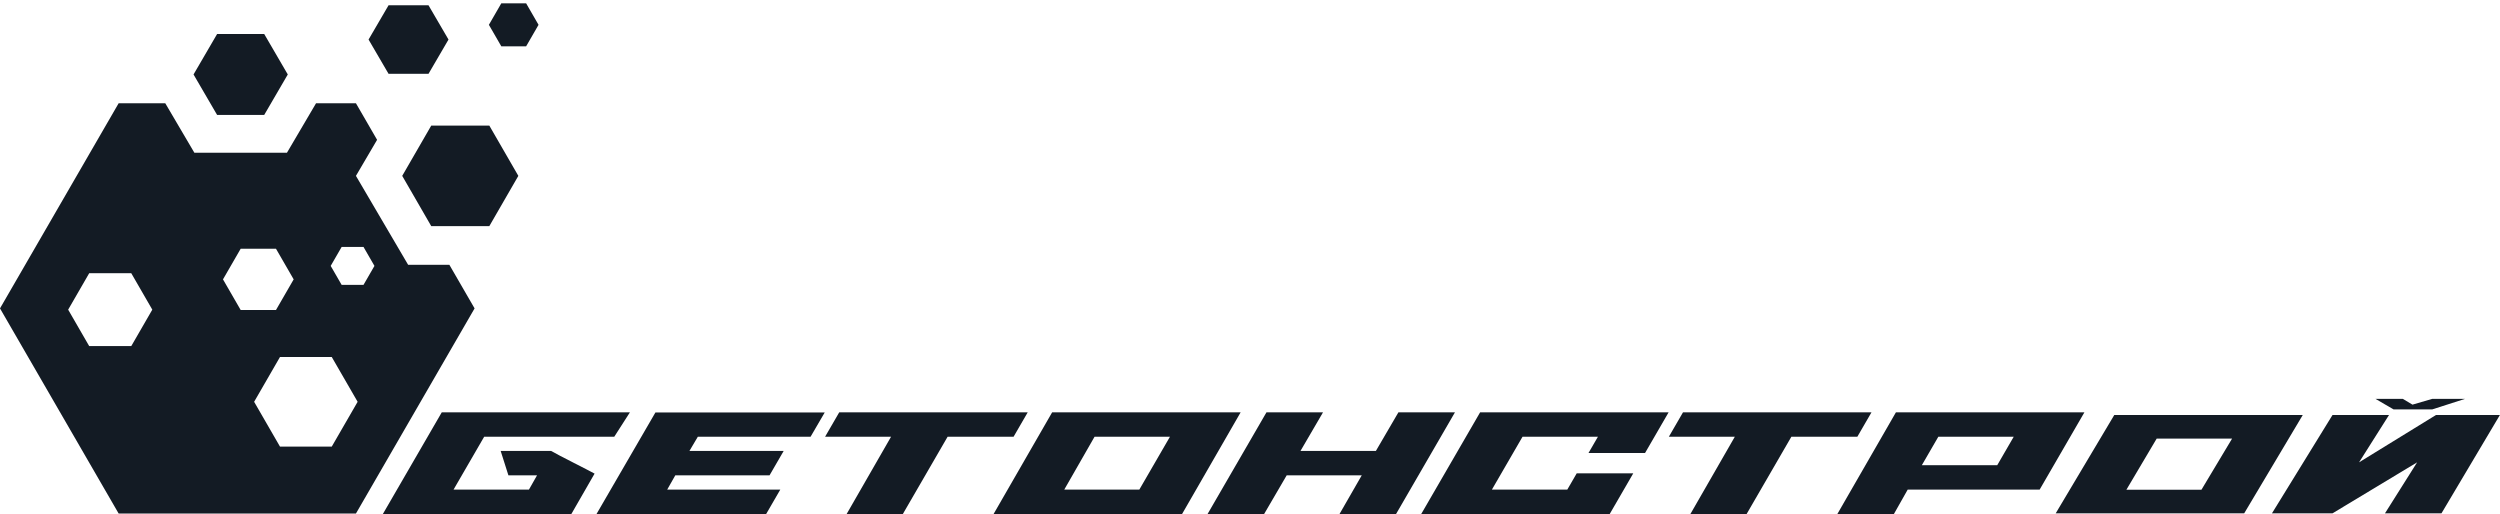 <?xml version="1.0" encoding="UTF-8"?> <svg xmlns="http://www.w3.org/2000/svg" width="2971" height="611" viewBox="0 0 2971 611" fill="none"><path d="M438 47L461.75 6.297L509.25 6.297L533 47L509.25 87.703L461.75 87.703L438 47Z" fill="#131B24"></path><path d="M581 29.5L595.75 3.952L625.25 3.952L640 29.5L625.25 55.048L595.75 55.048L581 29.5Z" fill="#131B24"></path><path d="M478 209L512.5 149.244L581.5 149.244L616 209L581.5 268.756L512.5 268.756L478 209Z" fill="#131B24"></path><path d="M230 88.5L258 40.436L314 40.436L342 88.5L314 136.564L258 136.564L230 88.5Z" fill="#131B24"></path><path d="M231 181.53H341L375.587 122.714H423L448.133 166.169L423 209L485 314.655H534.015L564 366.5L423 610.286H141L0 366.5L141 122.714H196.413L231 181.53ZM302 477.5L332.75 530.761H394.25L425 477.5L394.25 424.239H332.75L302 477.5ZM81 368L106 411.301H156L181 368L156 324.699H106L81 368ZM265 332L286 368.373H328L349 332L328 295.627H286L265 332ZM406 293.483L393 316L406 338.517H432L445 316L432 293.483H406Z" fill="#131B24"></path><path d="M2477.12 490L2423.92 581.839H2267.12L2250.72 610.841H2183.52L2253.12 490H2477.12ZM2373.52 552.837L2393.12 519.002H2303.52L2283.92 552.837H2373.52Z" fill="#131B24"></path><path d="M2224.08 490L2207.28 519.002H2128.88L2075.68 610.841H2008.88L2061.68 519.002H1983.28L2000.08 490H2224.08Z" fill="#131B24"></path><path d="M1758.98 490H1982.98L1954.98 538.336H1887.78L1898.98 519.002H1809.38L1772.98 581.839H1862.58L1873.78 562.505H1940.98L1912.98 610.841H1688.98L1758.98 490Z" fill="#131B24"></path><path d="M1661.88 490H1729.08L1659.08 610.841H1591.88L1618.28 564.921H1529.08L1502.28 610.841H1435.08L1505.08 490H1572.28L1545.48 535.92H1635.08L1661.88 490Z" fill="#131B24"></path><path d="M1474.38 490L1404.78 610.841H1180.78L1250.38 490H1474.38ZM1353.98 581.839L1390.38 519.002H1300.78L1264.78 581.839H1353.98Z" fill="#131B24"></path><path d="M1221.35 490L1204.55 519.002H1126.15L1072.95 610.841H1006.15L1058.95 519.002H980.547L997.347 490H1221.35Z" fill="#131B24"></path><path d="M963.306 519.002H829.306L819.306 535.92H931.306L914.506 564.922H802.506L792.906 581.839H927.306L910.506 610.841H708.906L778.906 490.173H980.106L963.306 519.002Z" fill="#131B24"></path><path d="M748.6 490H525L455 610.841H679L706.6 562.85C698.6 558.362 663.4 540.926 655 535.92H595L604.2 564.921H638.2L628.6 581.839H539L575.4 519.002H730L748.6 490Z" fill="#131B24"></path><path d="M2736.6 493.195L2667 610.036H2443L2512.6 493.195H2736.6ZM2616.2 581.995L2652.6 521.237H2563L2527 581.995H2616.2Z" fill="#131B24"></path><path d="M2839.1 493.195H2771.95L2700 610.036H2771.95L2872.5 549.446L2834.3 610.036H2901.45L2970.87 493.195H2894.92L2803.5 549.446L2839.1 493.195Z" fill="#131B24"></path><path d="M2890.5 486.519H2844.5L2823 474H2855.5L2867 480.885L2890.5 474H2929.5L2890.5 486.519Z" fill="#131B24"></path></svg> 
